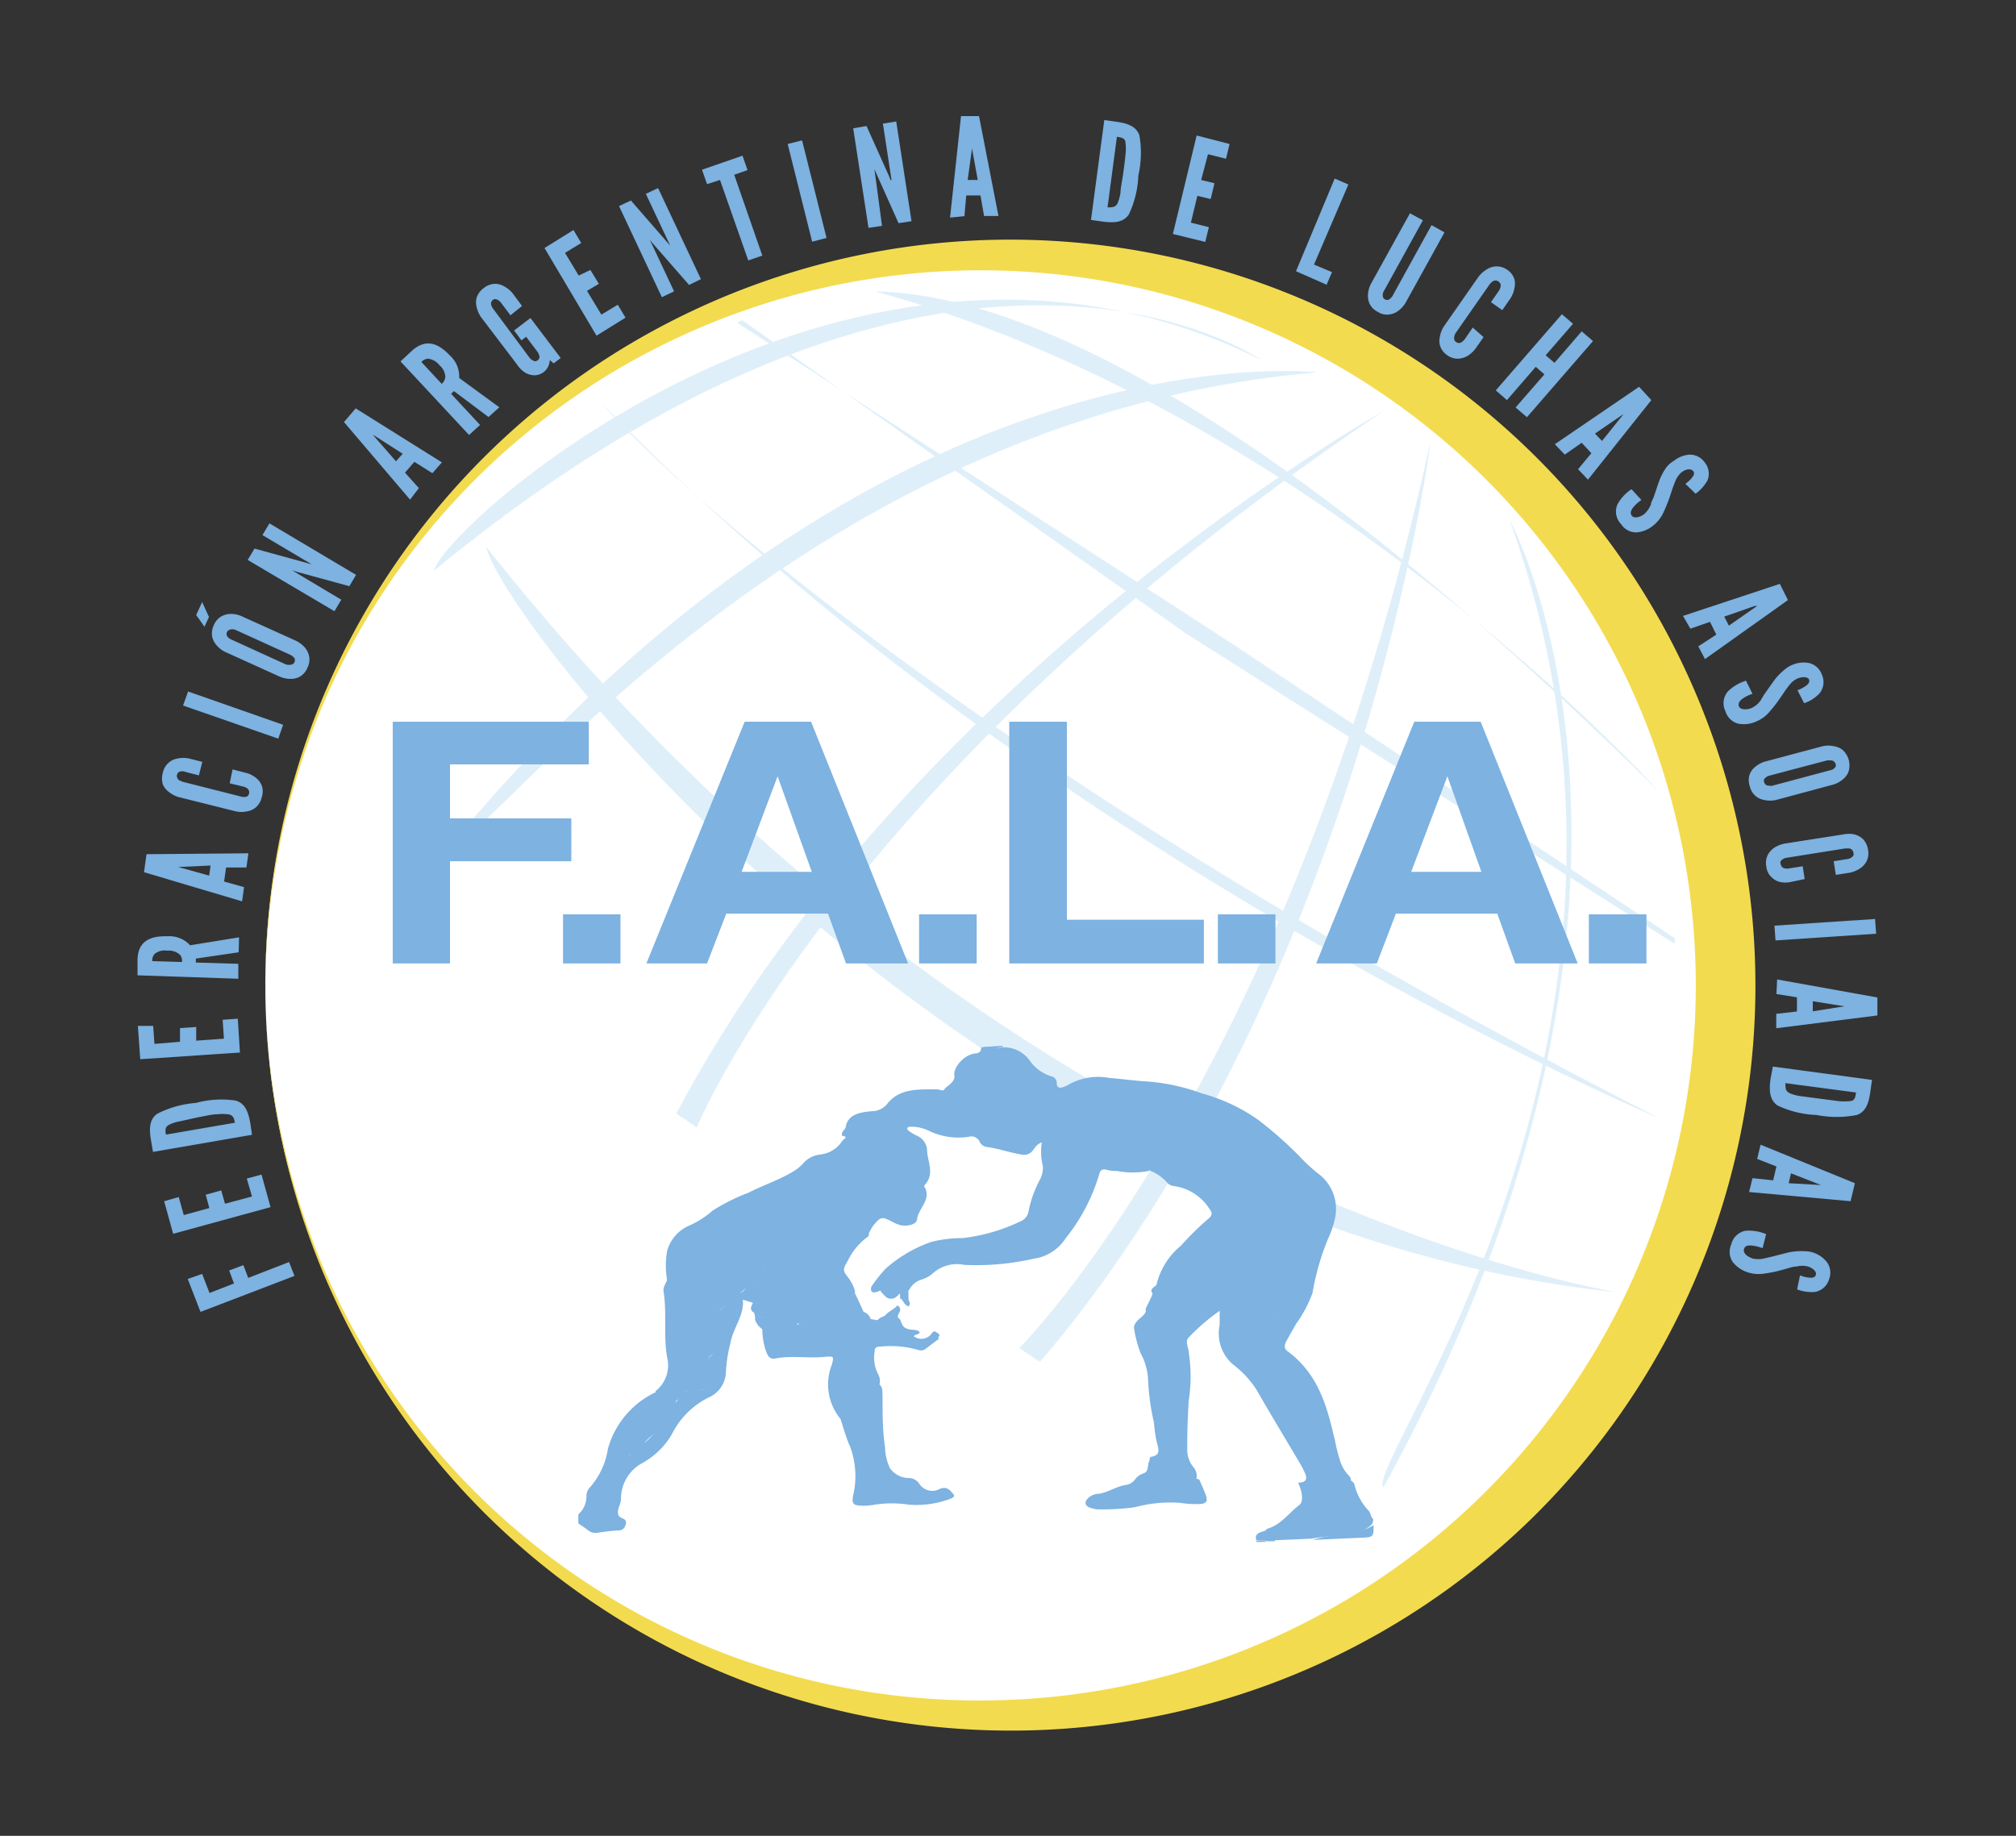 <svg id="Capa_1" data-name="Capa 1" xmlns="http://www.w3.org/2000/svg" viewBox="0 0 112 102"><rect x="0" y="0" width="112" height="102" fill="#333333" stroke="none"/><defs><style>.cls-1{fill:#fff;}.cls-2{fill:#f3db4f;}.cls-3{opacity:0.25;}.cls-4{fill:#7ebfe6;}.cls-5,.cls-6{fill:#7db2e1;}.cls-6{fill-rule:evenodd;}</style></defs><title>Mesa de trabajo 10</title><circle class="cls-1" cx="55.29" cy="54.76" r="40.55" transform="translate(-1.47 1.53) rotate(-1.56)"/><path class="cls-2" d="M14.74,54.76a40.72,40.72,0,0,0,3.15,15.49,39.61,39.61,0,0,0,37.4,24.22,39.73,39.73,0,1,0-37.4-55.2A40.76,40.76,0,0,0,14.74,54.76Zm0,0A41.38,41.38,0,0,1,94.25,38.62,41.46,41.46,0,0,1,85,84.46a41.41,41.41,0,0,1-70.25-29.7Z"/><g class="cls-3"><path class="cls-4" d="M70.07,20S52.94,8,24.12,31.7C24.71,29.12,47.56,8.78,70.07,20Z"/><path class="cls-4" d="M73.18,20.69S49.23,17.81,25,47C26.54,47.72,43.87,23.18,73.18,20.69Z"/><path class="cls-4" d="M83.86,28.87s11.29,20.52-7,53.77C75.65,81.48,94.26,57.62,83.86,28.87Z"/><path class="cls-4" d="M76.81,22.87s-26.4,14.75-39.24,39l1.14.77S46.75,43.11,76.81,22.87Z"/><path class="cls-4" d="M79.48,24.52s-3.16,25.31-17.71,46q-1.87,2.67-4,5.15l-1.14-.77S71.69,59.9,79.48,24.52Z"/><path class="cls-4" d="M89.85,71.8S55.49,66.43,27,30.37C28,34.74,54,68.09,89.85,71.8Z"/><path class="cls-4" d="M92.18,62.13S57.89,47.72,33.43,22.4C36,25.48,52.84,42,92.18,62.13Z"/><polygon class="cls-4" points="41.23 17.79 65.86 35.18 93.01 52.42 93.06 52.14 68.46 35.77 40.95 17.93 41.23 17.79"/><path class="cls-4" d="M92.18,44S73.33,23,48.62,16.19C52.21,16.3,65.06,17.19,92.18,44Z"/></g><path class="cls-5" d="M11.23,70.78l.41,1.06L13,71.31l-.27-.72.79-.3.27.71,2.27-.88.3.77-5.22,2-.71-1.83Z"/><path class="cls-5" d="M9.62,68.55l-.5-1.81.81-.23.28,1,1.42-.39-.2-.74.86-.24.21.74L14,66.48l-.29-1,.82-.22.5,1.81Z"/><path class="cls-5" d="M14,63.05,8.5,64l-.11-.64c-.13-.75-.05-1.18.33-1.47a5.65,5.65,0,0,1,2.16-.61,5.42,5.42,0,0,1,2.22-.13c.46.14.68.52.81,1.27Zm-.95-.67c-.05-.28-.11-.43-.39-.47a2.68,2.68,0,0,0-.6,0c-.27,0-.62.09-1.07.17L10,62.3a2.1,2.1,0,0,0-.58.18c-.25.12-.25.29-.2.56Z"/><path class="cls-5" d="M7.79,58.85,7.66,57l.85,0,.07,1L10,57.88l0-.76.9-.06,0,.76,1.54-.11-.07-1.05.84-.06.12,1.88Z"/><path class="cls-5" d="M13.26,52.91l-2.38.35v.22l2.36.07,0,.83-5.6-.19,0-.82c0-1,.6-1.38,1.66-1.35a1.56,1.56,0,0,1,1.26.5l2.72-.44Zm-3.15.54a.54.54,0,0,0-.1-.39.9.9,0,0,0-.71-.24.89.89,0,0,0-.72.19.55.55,0,0,0-.12.39Z"/><path class="cls-5" d="M13.45,50.08,8,48.46l.14-1,5.66-.05-.11.79H12.56l-.11.78,1.11.31ZM9.91,48.17H9.76v0l.14,0,1.72.48.08-.56Z"/><path class="cls-5" d="M12.92,42.75l.74.19a1.41,1.41,0,0,1,.56.28,1,1,0,0,1,.32.42,1,1,0,0,1,0,.66,1.06,1.06,0,0,1-.34.57,1,1,0,0,1-.48.21,1.46,1.46,0,0,1-.62,0l-3.2-.8A1.59,1.59,0,0,1,9.38,44a1,1,0,0,1-.33-.41,1.14,1.14,0,0,1,0-.67,1,1,0,0,1,.83-.78,1.57,1.57,0,0,1,.61,0l.75.19-.19.75-.74-.19a.46.46,0,0,0-.37,0,.27.27,0,0,0-.11.17.29.29,0,0,0,.14.3l.19.08,3.2.81a.55.55,0,0,0,.37,0,.24.24,0,0,0,.1-.14.28.28,0,0,0-.13-.33.64.64,0,0,0-.2-.08l-.74-.18Z"/><path class="cls-5" d="M10.17,39.2l.28-.78,5.28,1.85-.27.77Z"/><path class="cls-5" d="M11.23,33.45l.38.83-.25.54-.46-.65Zm5.21,2.15a1.58,1.58,0,0,1,.49.37,1.11,1.11,0,0,1,.24.47,1,1,0,0,1-.09.66,1,1,0,0,1-.43.5,1.06,1.06,0,0,1-.51.12,1.56,1.56,0,0,1-.61-.13l-3-1.36a1.44,1.44,0,0,1-.49-.37,1.07,1.07,0,0,1-.25-.47,1.08,1.08,0,0,1,.09-.66,1,1,0,0,1,.43-.49,1.11,1.11,0,0,1,.52-.13,1.48,1.48,0,0,1,.6.13ZM13.09,35a.46.46,0,0,0-.36,0,.23.23,0,0,0-.12.12.26.26,0,0,0,.08.31.54.54,0,0,0,.18.11l3,1.37a.55.55,0,0,0,.37,0,.23.23,0,0,0,.12-.12.24.24,0,0,0-.09-.31.56.56,0,0,0-.17-.11Z"/><path class="cls-5" d="M16.49,31.77l-.26-.08,0,0,2.73,1.63-.38.64-4.82-2.85.38-.63,2.91.8.26.07,0,0-2.73-1.62.39-.65,4.81,2.86-.37.63Z"/><path class="cls-5" d="M22.78,27.76l-3.67-4.31.65-.76,4.79,3-.53.6-1-.63-.52.6.77.86Zm-1.94-3.53-.12-.08,0,0,.09.12L22,25.63l.37-.42Z"/><path class="cls-5" d="M27.14,23.17l-1.92-1.44-.16.15,1.61,1.73-.61.56-3.81-4.09.6-.56c.72-.67,1.41-.55,2.13.22A1.56,1.56,0,0,1,25.51,21l2.23,1.63Zm-2.6-1.84a.63.63,0,0,0,.2-.36.88.88,0,0,0-.32-.67.93.93,0,0,0-.65-.37.56.56,0,0,0-.36.18Z"/><path class="cls-5" d="M28.36,17.52l-.52-.69a.51.51,0,0,0-.3-.21.24.24,0,0,0-.17.05.27.27,0,0,0-.07.31.54.54,0,0,0,.1.18l2,2.69a.56.56,0,0,0,.31.22.25.25,0,0,0,.16-.05.23.23,0,0,0,.07-.31.5.5,0,0,0-.1-.19l-.61-.81-.26.2-.41-.55.91-.69,1.68,2.22-.39.3L30.54,20a.86.86,0,0,1-.9.85,1.08,1.08,0,0,1-.47-.15,1.53,1.53,0,0,1-.44-.44l-2-2.63a1.6,1.6,0,0,1-.25-.57,1,1,0,0,1,0-.52,1.09,1.09,0,0,1,.4-.54,1.06,1.06,0,0,1,.62-.23,1,1,0,0,1,.51.14,1.51,1.51,0,0,1,.48.4L29,17Z"/><path class="cls-5" d="M30.25,13.78l1.61-1,.43.72-.9.55.76,1.26L32.8,15l.47.77-.66.39.8,1.32.91-.55.43.72-1.61,1Z"/><path class="cls-5" d="M36.27,13.53l-.17-.21,0,0,1.35,2.87-.68.32-2.38-5.06.66-.31,2,2.3.18.2,0,0-1.35-2.87.68-.32,2.38,5.06-.66.32Z"/><path class="cls-5" d="M39.28,10.23,39,9.43l2.25-.78.28.8-.74.26,1.56,4.49-.78.27L40,10Z"/><path class="cls-5" d="M43.76,8l.8-.2,1.36,5.42-.8.21Z"/><path class="cls-5" d="M48.69,9.65l-.11-.25h0L49,12.55l-.75.11-.85-5.53L48.14,7l1.24,2.76.1.25h.05l-.48-3.14.74-.12.85,5.54-.72.11Z"/><path class="cls-5" d="M52.78,12.09l.61-5.64,1,0L55.47,12l-.8,0-.2-1.14-.79,0-.1,1.15ZM54,8.25l0-.14h0l0,.15L53.76,10l.56,0Z"/><path class="cls-5" d="M60.61,12.22l.74-5.55.64.09c.76.1,1.15.31,1.31.76a5.7,5.7,0,0,1-.06,2.24,5.47,5.47,0,0,1-.53,2.16c-.28.4-.71.49-1.46.39Zm.92-.7c.28,0,.44,0,.56-.23a2.67,2.67,0,0,0,.16-.58c0-.27.09-.62.15-1.07s.11-.81.13-1.08a2.45,2.45,0,0,0,0-.6c0-.27-.2-.32-.48-.36Z"/><path class="cls-5" d="M66.48,7.53,68.31,8l-.2.82-1-.25L66.73,10l.74.18-.21.88-.74-.18-.36,1.49,1,.25-.2.82L65.16,13Z"/><path class="cls-5" d="M74.15,9.92l.76.33L73,14.7l1,.42-.3.7L72,15.07Z"/><path class="cls-5" d="M80.25,12.91,78.1,16.8a1.49,1.49,0,0,1-.42.47,1,1,0,0,1-.48.2.91.91,0,0,1-.65-.14,1,1,0,0,1-.47-.47,1.07,1.07,0,0,1-.08-.52,1.46,1.46,0,0,1,.18-.6l2.15-3.89.72.39-2.15,3.9a.45.45,0,0,0-.07.36.2.2,0,0,0,.11.13.23.23,0,0,0,.31-.06.43.43,0,0,0,.13-.16l2.15-3.9Z"/><path class="cls-5" d="M82.42,18.73l-.44.63a1.64,1.64,0,0,1-.46.42,1.21,1.21,0,0,1-.51.15,1,1,0,0,1-.63-.21A1,1,0,0,1,80,19.2a1,1,0,0,1,0-.52,1.44,1.44,0,0,1,.24-.58l1.89-2.71a1.57,1.57,0,0,1,.45-.41,1,1,0,0,1,1.14,0,1,1,0,0,1,.41.52,1.07,1.07,0,0,1,0,.53,1.52,1.52,0,0,1-.23.57l-.44.63-.63-.44.44-.63a.57.57,0,0,0,.1-.36.34.34,0,0,0-.12-.16.28.28,0,0,0-.33,0,1,1,0,0,0-.15.14l-1.89,2.71a.52.52,0,0,0-.09.36.19.19,0,0,0,.09.14.26.26,0,0,0,.35,0,.71.71,0,0,0,.15-.15l.44-.64Z"/><path class="cls-5" d="M85.8,20.8l-.48-.42-1.6,1.85-.62-.54,3.67-4.23.62.53-1.52,1.75.49.42,1.51-1.75.63.54-3.67,4.23-.63-.54Z"/><path class="cls-5" d="M86.38,24.68l4.68-3.19.68.74-3.52,4.42-.55-.58.74-.89-.54-.58-.94.66Zm3.72-1.55.09-.12,0,0-.12.08-1.46,1,.39.41Z"/><path class="cls-5" d="M93.63,26.88a1.62,1.62,0,0,0,.4-.38c.09-.13.13-.26,0-.36s-.35-.09-.61.1a1.31,1.31,0,0,0-.36.53c-.1.23-.18.49-.27.76a8.58,8.58,0,0,1-.37.93,2,2,0,0,1-.55.72,1.69,1.69,0,0,1-.93.4,1,1,0,0,1-.88-.46,1,1,0,0,1-.2-1.1,2.37,2.37,0,0,1,.78-.84l.55.6a2.08,2.08,0,0,0-.48.44c-.11.16-.16.3-.05.44s.41.11.69-.1a1.42,1.42,0,0,0,.37-.54c0-.12.09-.24.14-.37s.19-.57.3-.88a3.27,3.27,0,0,1,.45-.85A1.62,1.62,0,0,1,93,25.6a1.58,1.58,0,0,1,.85-.34,1,1,0,0,1,.84.41,1,1,0,0,1,.18,1,2.24,2.24,0,0,1-.67.76Z"/><path class="cls-5" d="M93.5,34.22l5.38-1.78.45.9-4.61,3.28-.37-.71,1-.65L95,34.55l-1.09.38Zm4-.47.12-.08,0,0-.14,0-1.69.59.26.5Z"/><path class="cls-5" d="M99.86,38.35a1.91,1.91,0,0,0,.49-.26c.13-.1.2-.22.15-.34s-.31-.18-.62-.06a1.19,1.19,0,0,0-.49.4c-.16.19-.3.42-.47.66a7.16,7.16,0,0,1-.61.79,1.84,1.84,0,0,1-.73.54,1.64,1.64,0,0,1-1,.13,1,1,0,0,1-.72-.69A1,1,0,0,1,96,38.41a2.49,2.49,0,0,1,1-.59l.36.73a2,2,0,0,0-.58.29c-.15.12-.23.25-.17.41s.36.22.7.09a1.33,1.33,0,0,0,.5-.42L98,38.6l.54-.76a3.29,3.29,0,0,1,.66-.68,1.6,1.6,0,0,1,.4-.23,1.58,1.58,0,0,1,.91-.09,1,1,0,0,1,.7.63,1,1,0,0,1-.13,1.06,2.09,2.09,0,0,1-.85.54Z"/><path class="cls-5" d="M98.66,44.45a1.5,1.5,0,0,1-.63,0,1,1,0,0,1-.48-.21,1,1,0,0,1-.34-.56,1,1,0,0,1,0-.67,1,1,0,0,1,.31-.41,1.52,1.52,0,0,1,.55-.29l3.19-.85a1.45,1.45,0,0,1,.62,0,1.05,1.05,0,0,1,.48.2,1.16,1.16,0,0,1,.33,1.23,1,1,0,0,1-.32.42,1.45,1.45,0,0,1-.55.29Zm3-1.65a.45.45,0,0,0,.31-.19.21.21,0,0,0,0-.18.26.26,0,0,0-.26-.18.76.76,0,0,0-.21,0l-3.18.84a.53.53,0,0,0-.31.2.2.2,0,0,0,0,.17.25.25,0,0,0,.26.19.41.41,0,0,0,.21,0Z"/><path class="cls-5" d="M100.26,48.84,99.5,49a1.45,1.45,0,0,1-.63,0,1,1,0,0,1-.45-.26.92.92,0,0,1-.29-.59,1,1,0,0,1,.09-.67,1.16,1.16,0,0,1,.35-.38,1.68,1.68,0,0,1,.58-.23l3.26-.51a1.59,1.59,0,0,1,.62,0,1.16,1.16,0,0,1,.46.25,1.09,1.09,0,0,1,.29.61,1,1,0,0,1-.09.65,1.07,1.07,0,0,1-.37.39,1.62,1.62,0,0,1-.57.23l-.76.12-.12-.76.76-.12a.51.51,0,0,0,.33-.18.29.29,0,0,0,0-.2.26.26,0,0,0-.24-.21h-.21l-3.26.52a.51.51,0,0,0-.32.18.19.19,0,0,0,0,.17.27.27,0,0,0,.25.24.49.49,0,0,0,.21,0l.76-.12Z"/><path class="cls-5" d="M104.17,51.06l.06.82-5.59.37-.06-.82Z"/><path class="cls-5" d="M98.73,54.42l5.57,1,0,1-5.62.71,0-.8,1.15-.13,0-.79-1.14-.18Zm3.74,1.49.15,0v0l-.15,0-1.76-.28v.56Z"/><path class="cls-5" d="M98.49,59.26,104,60l-.09.64c-.1.76-.3,1.14-.75,1.31a5.84,5.84,0,0,1-2.24,0,5.53,5.53,0,0,1-2.17-.53c-.39-.28-.49-.7-.39-1.46Zm.7.92c0,.28,0,.44.24.56a2.37,2.37,0,0,0,.58.16l1.07.14,1.07.14a2.94,2.94,0,0,0,.6,0c.28,0,.33-.2.36-.48Z"/><path class="cls-5" d="M97.81,63.6l5.24,2.14-.24,1-5.64-.51.19-.77,1.15.12.18-.77-1.07-.42Zm3.34,2.24.14,0v0l-.13,0-1.66-.65-.13.55Z"/><path class="cls-5" d="M100,70.86a1.85,1.85,0,0,0,.54.13c.16,0,.29,0,.34-.16s-.12-.35-.43-.46a1.26,1.26,0,0,0-.64,0c-.24,0-.5.11-.78.18a7.16,7.16,0,0,1-1,.21,2,2,0,0,1-.91-.06,1.78,1.78,0,0,1-.84-.56,1,1,0,0,1-.1-1,1,1,0,0,1,.81-.76,2.47,2.47,0,0,1,1.13.19l-.2.78a2.38,2.38,0,0,0-.63-.15c-.19,0-.34,0-.4.2s.13.4.47.52a1.4,1.4,0,0,0,.65,0l.39-.09.9-.23a3.49,3.49,0,0,1,1-.08,1.38,1.38,0,0,1,.45.08,1.61,1.61,0,0,1,.75.53,1,1,0,0,1,.12.93,1,1,0,0,1-.78.72,2.26,2.26,0,0,1-1-.14Z"/><path class="cls-6" d="M37.06,71.11a4.78,4.78,0,0,1,0-1.6,2.16,2.16,0,0,1,1.29-1.44,5.11,5.11,0,0,0,1.23-.8,10.62,10.62,0,0,1,2-1c.81-.42,1.72-.71,2.5-1.19a2.22,2.22,0,0,0,.53-.43,1.46,1.46,0,0,1,.93-.5,1.66,1.66,0,0,0,1.25-.76c.06-.09.39-.23,0-.28a.29.29,0,0,1,0-.19c.05-.1.17-.19.19-.29.12-.72.79-.83,1.45-.89a1.12,1.12,0,0,0,.83-.37c.68-.91,1.74-.84,2.78-.85.14,0,.37.14.43,0s.62-.38.55-.78.51-1.14,1.16-1.21c.21,0,.35-.13.33-.34h.19c.37.19.75,0,1.12,0a1.76,1.76,0,0,1,1.39.74,2.27,2.27,0,0,0,1.19.87.38.38,0,0,1,.31.38c0,.32.22.28.46.18a.75.75,0,0,0,.13-.06,3.36,3.36,0,0,1,2.33-.41c.72.06,1.42.16,2.14.2a11.27,11.27,0,0,1,3,.66,10,10,0,0,1,3.13,1.47,22,22,0,0,1,2.27,2,10.24,10.24,0,0,0,1,.94,2.44,2.44,0,0,1,1,2.51,5.11,5.11,0,0,1-.39,1.16,13.94,13.94,0,0,0-.86,3A7,7,0,0,1,72,73.56c-.19.34-.38.67-.56,1-.08.18-.11.36.07.5,1.78,1.31,2.22,3.14,2.66,5a8.76,8.76,0,0,0,.25,1,2.09,2.09,0,0,0,.48.89.41.41,0,0,1,.15.38.85.85,0,0,1-.22.28c-.16.13-.29.34-.55.31s-.21-.27-.26-.44a.29.29,0,0,0-.22-.25c-.42-.1-.49-.39-.54-.7a14.63,14.63,0,0,1-.13-2c0-.33-.08-.59-.49-.72a.47.47,0,0,1-.35-.46c0-.36-.09-.71-.07-1.07a.41.41,0,0,0-.31-.45c-.4-.17-.65-.53-1.06-.7-.11-.05-.13-.18-.16-.29a7.25,7.25,0,0,1-.1-2.18.51.51,0,0,1,.24-.48.68.68,0,0,0,.41-.83c0-.27.16-.48.42-.62a.54.54,0,0,0,.33-.68,1.16,1.16,0,0,1,.59-1.46c.17-.09.15-.23.11-.37a4.53,4.53,0,0,1-.08-.74.8.8,0,0,1,.55-.89.34.34,0,0,0,0-.65.74.74,0,0,1-.58-.85.46.46,0,0,0-.43-.52.5.5,0,0,1-.32-.24.7.7,0,0,0-.45-.35.69.69,0,0,1-.41-.33.66.66,0,0,0-.35-.28.75.75,0,0,1-.46-.34.66.66,0,0,0-.39-.3.67.67,0,0,1-.45-.35.49.49,0,0,0-.36-.25.62.62,0,0,1-.47-.38.5.5,0,0,0-.36-.31.57.57,0,0,1-.4-.33.47.47,0,0,0-.58-.27,1.86,1.86,0,0,0-1.23.53,4.9,4.9,0,0,1-1.08,1c-.34.2-.51.59-.89.8-.1,0,0,.21-.06.32s.06.38-.07.57a4.79,4.79,0,0,1-1.77,0A1.9,1.9,0,0,1,61.5,65c-.23-.07-.37,0-.42.2a10.39,10.39,0,0,1-1.87,3.59,2.54,2.54,0,0,1-1.81,1.15,14.43,14.43,0,0,1-3.82.34,2,2,0,0,0-1.78.49,1.75,1.75,0,0,1-.62.33,1.1,1.1,0,0,0-.63.5l-.07.1c-.11.19-.39.08-.54.21a.82.82,0,0,1-.27.22c-.36.11-.5-.12-.67-.3s0-.15-.21-.08c-.33.14-.46,0-.38-.26a8.06,8.06,0,0,1,.79-1A7.58,7.58,0,0,1,51.74,69a7.09,7.09,0,0,1,1.74-.21,10.12,10.12,0,0,0,3.19-.92.75.75,0,0,0,.48-.6,6.16,6.16,0,0,1,.63-1.74,1.44,1.44,0,0,0,.16-.73,3.28,3.28,0,0,1-.06-1.33c-.32.12-.38.32-.52.47a.59.59,0,0,1-.59.21c-.66-.1-1.28-.34-2-.43a.53.53,0,0,1-.36-.32.51.51,0,0,0-.59-.24,3.75,3.75,0,0,1-2.25-.35,2.31,2.31,0,0,0-.94-.21c-.08,0-.17,0-.21.06s0,.13.08.18a2.55,2.55,0,0,0,.39.24.94.94,0,0,1,.61.75c0,.68.46,1.38-.12,2,0,0-.07.11,0,.15.36.66-.34,1.15-.43,1.74,0,.3-.51.44-.93.35a2,2,0,0,1-.47-.2c-.55-.28-.62-.27-1,.18a2,2,0,0,0-.28.49c0,.07,0,.17-.12.22a3.53,3.53,0,0,0-1,1.19c-.3.57-.4.56,0,1.07a1.64,1.64,0,0,1,.14.22,1.67,1.67,0,0,1,.21.52c0,.21-.17.24-.37.23a.82.82,0,0,0-.68.28.59.59,0,0,0,0,.81.89.89,0,0,0,1,.07c.16-.09.27-.25.48-.27a.58.58,0,0,1,.4.31c.07.1,0,.24.16.31s.25-.17.37-.25a.56.56,0,0,1,.17-.09c.53-.26.52.12.6.38.17,0,.13-.21.27-.24H50c.1.2.11.43.4.53s.54,0,.7.19c-.06.14-.25.11-.34.22a.7.7,0,0,0,1-.15c.13-.16.15-.15.36,0s-.11.2.06.28l-.74.56A.43.43,0,0,1,51,75a5.54,5.54,0,0,0-2.11-.18c-.25,0-.29.09-.3.28a2,2,0,0,0,.21,1.28.75.75,0,0,1,.06.53c-.06.24-.3.38-.48.55-.42.4-.84.78-1.26,1.17-.12.1-.21.26-.43.2a3,3,0,0,1-.48-3c.13-.47.13-.49-.41-.44-.91.09-1.82-.09-2.73.09-.38.07-.45-.26-.54-.48a4,4,0,0,1-.18-1.14.07.07,0,0,1,0-.1c.15,0,.24,0,.35.11a2.38,2.38,0,0,0,.4.16,1.11,1.11,0,0,0,.37.08c.25,0,.5,0,.75,0a.81.81,0,0,0,.54-.25.33.33,0,0,1,.12,0c.2-.07.35-.22.55-.31s.15-.09.15-.16c0-.53.2-1.09-.32-1.54a1.54,1.54,0,0,0-.4-.36,1.78,1.78,0,0,0-.4-.17,1.17,1.17,0,0,0-.37-.08c-.26,0-.51,0-.76,0a1.16,1.16,0,0,0-.37.13,1.07,1.07,0,0,0-.68.58.45.45,0,0,1-.12.21c-.11.09-.17.26-.38.21l-.51-.16c.09.87-.55,1.58-.69,2.41a7.86,7.86,0,0,0-.25,1.59,1.59,1.59,0,0,1-.93,1.42,4.53,4.53,0,0,0-2.08,2.07,4.34,4.34,0,0,1-1.71,1.63,2.25,2.25,0,0,0-1.11,2,2.23,2.23,0,0,1-.13.44c-.05.23-.12.47.23.6.19.07.21.22.14.39a.37.37,0,0,1-.37.27,11.43,11.43,0,0,0-1.16.13.66.66,0,0,1-.53-.13c-.17-.14-.37-.26-.55-.39,0-.17,0-.33,0-.5a1.33,1.33,0,0,0,.45-1,.71.71,0,0,1,.19-.5,4.13,4.13,0,0,0,1-2.13,4.93,4.93,0,0,1,2.64-3.15c.29.06.53.21.51.47s0,.6-.47.7a.39.39,0,0,0-.3.2.88.88,0,0,1-.57.54.4.4,0,0,0-.24.3c0,.12-.11.26-.25.29-.53.12-.5.46-.46.8a1.52,1.52,0,0,0,.09.58.85.85,0,0,1,.59-.56.32.32,0,0,0,.22-.22c0-.06,0-.15.09-.19.46-.22.65-.67,1.07-.91a.52.52,0,0,0,.34-.55.73.73,0,0,1,.48-.9.17.17,0,0,0,.13-.13c.15-.5.6-.55,1.1-.56s.56-.08.55-.5a2.07,2.07,0,0,0,0-.5.76.76,0,0,1,.54-1.06c.21-.07.21-.23.2-.39a8.72,8.72,0,0,0-.1-1.44.64.64,0,0,1,.43-.8.59.59,0,0,0,.32-.3.79.79,0,0,1,.43-.39.6.6,0,0,0,.35-.33.63.63,0,0,1,.39-.36.57.57,0,0,0,.41-.37.57.57,0,0,1,.55-.36c.57,0,1.14-.07,1.71-.08a.47.47,0,0,1,.24,0c.41.33.91.58,1.31.89-.07-.37,0-.78,0-1.2,0-.27.13-.46.46-.49s.39-.21.33-.46c-.13-.55-.06-.68.45-.93-1-.84-2-1.59-3.07-2.4-.09.4-.45.5-.87.5a.66.66,0,0,0-.71.41c-.11.3-.42.38-.75.35s-.71,0-.83.4c0,.13-.2.21-.36.26a.48.48,0,0,0-.33.29c-.1.35-.41.44-.78.45s-.72,0-.8.44c0,.15-.2.23-.36.26a.37.37,0,0,0-.33.44,4.11,4.11,0,0,1,0,1C38,71,37.67,71.18,37.06,71.11Z"/><path class="cls-6" d="M63.77,65c0-.21,0-.42,0-.63s.14-.35.34-.52a5,5,0,0,0,1.14-1.1c.07-.13.11-.21.28-.24a.65.65,0,0,0,.39-.23c.13-.13,0-.41.28-.43.47,0,1.08-.34,1.36-.12a5.7,5.7,0,0,1,1,.87c.17.22.24.43.6.43h.09c.07.5.78.5,1,.88,0,0,0,.07,0,.08.54.19.74.76,1.32.9a.32.32,0,0,1,.26.21c.08.23.22.33.53.38s.34.44.31.68,0,.55.5.6.29.39.38.6-.14.26-.35.31a.51.51,0,0,0-.47.55,3,3,0,0,0,.11,1c0,.12.12.29-.09.4-.69.37-.84.71-.64,1.38a.51.51,0,0,1-.36.74.58.58,0,0,0-.37.81c.11.26.07.4-.26.51-.58.18-.51.68-.45,1,.1.55-.1,1.09.11,1.63.09.24.15.46.48.48a.35.35,0,0,1,.34.25.31.31,0,0,0,.29.25c.45,0,.51.22.46.57a6.21,6.21,0,0,0,0,1.14.36.36,0,0,0,.34.32c.58,0,.5.43.52.75a19.09,19.09,0,0,0,.16,2.27c0,.16.13.3.29.3.51,0,.46.28.46.55,0,.09,0,.17.08.22s.17,0,.24-.11l.52-.44a.36.36,0,0,1,.3.29,3.18,3.18,0,0,0,.77,1.4c.12.12.1.29.21.41s0,.22,0,.33a2.14,2.14,0,0,1-1.59.59c-.6.08-1.21.13-1.81.23l-2.06.09c-.27-.15-.64-.24-.41-.63.82-.23,1.22-.89,1.83-1.34.23-.18.14-.81-.09-1.23.51,0,.52-.26.37-.58-.07-.14-.13-.28-.21-.41-.82-1.39-1.66-2.77-2.46-4.17a5.49,5.49,0,0,0-1.31-1.41,2.27,2.27,0,0,1-.74-2.2c0-.24,0-.48,0-.78a11,11,0,0,0-1.72,1.48c-.23.21,0,.57,0,.83a8.6,8.6,0,0,1,0,2.68c-.06,1-.09,1.9-.08,2.85a1.55,1.55,0,0,0,.36.87.74.74,0,0,1,.16.57c-.16.21-.32.08-.45,0-.41-.29-.8-.6-1.18-.91a.58.58,0,0,1-.21-.45c0-.33-.09-.66-.06-1A.68.68,0,0,0,64.1,79a12.94,12.94,0,0,1-.32-2.4,3.42,3.42,0,0,0-.41-1.41A6.42,6.42,0,0,1,63,73.78c0-.18.1-.3.22-.43s.38-.28.44-.49a.33.33,0,0,1,0-.17c.11-.26.27-.51.36-.78a3.14,3.14,0,0,0,.23-.53,4,4,0,0,1,1.36-2.17,15.7,15.7,0,0,1,1.54-1.51c.24-.21.19-.35,0-.6a2.78,2.78,0,0,0-1.93-1.2.63.63,0,0,1-.34-.15A2.46,2.46,0,0,0,63.77,65Z"/><path class="cls-6" d="M72.91,85.56a8.78,8.78,0,0,1,1.77-.33,3.65,3.65,0,0,0,1.63-.49c0,.67,0,.67-.75.7Z"/><path class="cls-6" d="M70.44,85c-.08.31.27.42.41.63l-.49,0c-.17-.1-.39,0-.57-.06C69.67,85.15,70.09,85.12,70.44,85Z"/><path class="cls-6" d="M55.71,58.1s0,0,0,.07c-.37,0-.75.38-1.09,0Z"/><path class="cls-6" d="M69.79,85.61c.19,0,.4-.08.57.06l-.58,0S69.79,85.63,69.79,85.61Z"/><path class="cls-6" d="M46.69,78.83c.65-.48,1.18-1.07,1.79-1.6l.38-.32c.22.22.15.49.17.74,0,.92,0,1.85.14,2.77a2.84,2.84,0,0,0,.27,1.15,1.29,1.29,0,0,0,1.08.55.71.71,0,0,1,.54.3.86.86,0,0,0,1.16.3c.42-.16.57.11.73.28s-.08.24-.22.3a5.39,5.39,0,0,1-2.25.3,6.24,6.24,0,0,0-1.88,0,3.8,3.8,0,0,1-.59.06c-.64,0-.71-.1-.6-.63a4.7,4.7,0,0,0-.18-2.65C47,79.88,46.87,79.36,46.69,78.83Z"/><path class="cls-6" d="M64.1,79c.77,0,.77,0,.8.61,0,.42,0,.84,0,1.27a3.5,3.5,0,0,0,1.73,1.33c.11.27.24.53.34.81.16.43.06.55-.48.55a5.62,5.62,0,0,1-.92-.07,7.55,7.55,0,0,0-2.51.24,12.77,12.77,0,0,1-2,.12l-.15,0c-.24-.06-.58-.1-.6-.34S60.69,83,61,83c.57-.07,1-.42,1.58-.5a.77.77,0,0,0,.47-.29.92.92,0,0,1,.46-.34c.32-.1.23-.42.32-.65s0-.25.13-.28c.5-.09.41-.36.35-.65C64.18,79.85,64.15,79.41,64.1,79Z"/><path class="cls-6" d="M42.37,73.79a.24.24,0,0,1,0,.08l-.19-.16c0-.2-.16-.32-.22-.49s0-.24-.11-.32a1.08,1.08,0,0,1,0-.47.13.13,0,0,1,.1-.07.41.41,0,0,1,.11.07,1.41,1.41,0,0,1,.07.41c0,.12-.06.3.18.34a.24.24,0,0,1,.09.08.74.74,0,0,1,0,.36A.24.24,0,0,1,42.37,73.79Z"/><path class="cls-6" d="M41.91,72.41c0,.16.09.34-.08.49-.19-.16-.1-.33,0-.5S41.88,72.37,41.91,72.41Z"/><path class="cls-6" d="M41.94,73.22c.12.15.36.26.22.49C42.07,73.55,41.93,73.41,41.94,73.22Z"/><path class="cls-6" d="M41.91,72.41h-.1a.14.14,0,0,1,0-.07c.18,0,.17-.22.31-.28.12.14.09.24-.08.33Z"/><path class="cls-6" d="M37.06,71.11c.91-.26.93-.28.92-1.1,0-.18,0-.36,0-.54s0-.5.44-.49c.22,0,.33-.12.31-.3s.19-.38.48-.4l.59,0c.06,0,.17,0,.19,0,.23-.41.78-.63,1-1a.62.62,0,0,1,.72-.38c.47.06.82,0,.92-.46,0-.26.37-.28.64-.29.44,0,.89,0,.86-.54,0-.06.06-.13.16-.12s.1.08.13.15c.1.23.21.47.59.45l0,0c.17.47.83.53,1.07.94,0,0,0,.1.06.11.59.08.68.71,1.25.81.12,0,.21.09.2.2s-.12.12-.22.12c-.5,0-.51.3-.46.61a1.14,1.14,0,0,0,.1.36c.13.29,0,.38-.33.38-.49,0-.54.1-.5.49a7.2,7.2,0,0,0,0,1.31c0,.07-.06.12-.15.13s-.17,0-.17-.11c0-.35-.18-.45-.56-.45-.14,0-.21-.14-.28-.26a.6.6,0,0,0-.65-.34c-.52,0-1,.06-1.56.08-.31,0-.51.1-.51.39s-.12.3-.36.31c0,0-.12,0-.14,0-.26.44-.81.67-1.07,1.09a.5.5,0,0,1-.38.3.46.46,0,0,0-.38.59,9.11,9.11,0,0,1,.14,1.73c0,.19,0,.32-.3.34-.5,0-.5.38-.51.68,0,.07,0,.13.07.2.24,1,.12,1.1-1,1.18a2,2,0,0,0-.25,0,4.7,4.7,0,0,0-1,1.21c0,.4.1.73-.53,1a3.51,3.51,0,0,0-.86.76c-.2.22-.25.51-.66.57-.16,0-.2.2-.19.35s0,.18-.13.2a.19.19,0,0,1-.21-.13c-.11-.42-.27-1,0-1.25a11.06,11.06,0,0,1,.92-.86c.19-.19.57-.25.57-.6a.15.15,0,0,1,.15-.14c.39,0,.5-.13.6-.48s-.29-.4-.37-.61a1.83,1.83,0,0,0,.65-1.9c-.21-1.23,0-2.46-.2-3.68C36.84,71.49,37,71.31,37.06,71.11Z"/><path class="cls-6" d="M44.11,74.71l.78,0c.28,0,.56-.12.61-.35S45.78,74,46,74a8.13,8.13,0,0,1,1.56,0c.33,0,.4.19.41.41a14.78,14.78,0,0,0,.13,2c0,.21,0,.48-.33.5s-.46.15-.46.42c0,.11,0,.24-.2.22s-.19-.12-.18-.25c.07-.61-.15-1.21,0-1.84.06-.27-.21-.5-.63-.47-.81,0-1.61.07-2.42.11-.11,0-.23,0-.34,0s-.48,0-.48-.18.3-.12.47-.14A3.82,3.82,0,0,1,44.11,74.71Z"/><path class="cls-6" d="M45.3,71.67c.7.45.38,1.12.46,1.7,0,.16-.17.21-.35.21a1.33,1.33,0,0,1-1,.06c-.12-.26.2-.27.32-.38s.35-.44.2-.71a.74.74,0,0,0-.75-.35.67.67,0,0,0-.66.53c-.08.34.18.53.48.69.11,0,.33,0,.27.21a3.1,3.1,0,0,1-1.21.15c-.33,0-.47-.14-.49-.4s0-.68,0-1a.54.54,0,0,1,.52-.52,2,2,0,0,0,.77-.24.92.92,0,0,1,.84,0,.47.47,0,0,0,.45.08A.26.26,0,0,1,45.3,71.67Z"/><path class="cls-6" d="M45.2,71.67c-.1.31-.32.22-.48.07a.62.62,0,0,0-.85,0,1,1,0,0,1-.68.22c-.34,0-.52.14-.5.44s0,.69.05,1c0,.17,0,.3.29.28.59.06,1.16-.05,1.74,0,.21,0,.36,0,.12.2h-.07a1.12,1.12,0,0,1-.62.32l-.66,0a1.74,1.74,0,0,1-.46-.13c-.11,0-.2-.08-.31-.1a1.21,1.21,0,0,1-.4-.34c0-.14,0-.28,0-.41-.19-.2-.06-.47-.2-.67s-.06-.11-.12-.14l0,0c0-.11,0-.22.08-.33a.17.17,0,0,0,.08-.17,1.53,1.53,0,0,1,.76-.57,1.37,1.37,0,0,1,.45-.18l.65,0a1.78,1.78,0,0,1,.45.13c.11,0,.2.08.31.1S45.12,71.52,45.2,71.67Z"/><path class="cls-6" d="M47.48,71.81c.18.39.36.77.53,1.15a2.73,2.73,0,0,1-.52.37.93.93,0,0,1-1-.08.63.63,0,0,1-.21-.83.9.9,0,0,1,.83-.5C47.25,71.91,47.45,72.07,47.48,71.81Z"/><path class="cls-6" d="M34.24,84.65l-.41.08c-.53.13-.62.07-.62-.39a2.06,2.06,0,0,0-.11-.73c-.05-.11-.12-.32.1-.35s.18.19.25.3a.31.31,0,0,1,0,.21c-.15.42,0,.66.54.74C34.07,84.53,34.17,84.53,34.24,84.65Z"/><path class="cls-6" d="M49.11,73.32c0-.4.53-.5.74-.79a.26.26,0,0,1,.13.36c-.06.13-.19.27,0,.4,0,0,0,.06,0,.09a.19.19,0,0,0-.07.18c0,.11,0,.23-.19.23s-.22-.13-.21-.25C49.53,73.26,49.47,73.11,49.11,73.32Z"/><path class="cls-6" d="M44.89,73.84c.12-.18,0-.17-.16-.17l-1.23.06a.77.77,0,0,1-.47,0,5.46,5.46,0,0,0,1.28-.14.11.11,0,0,1,.11,0c.32.13.66,0,1,0C45.22,73.64,45.16,73.88,44.89,73.84Z"/><path class="cls-6" d="M50,72.14a2.51,2.51,0,0,0,0-.27c0-.07-.15-.21.06-.14a.36.36,0,0,0,.41,0c0,.14,0,.28,0,.42s.17.29,0,.43C50.18,72.48,50.2,72.21,50,72.14Z"/><path class="cls-6" d="M34.09,82.25c0,.11,0,.2,0,.28s0,.14-.13.15-.16-.08-.16-.17a1.09,1.09,0,0,1,.07-.24c0-.12-.25-.33,0-.36S34,82.15,34.09,82.25Z"/><path class="cls-6" d="M42.94,71.35c-.32.11-.48.38-.76.53a1.05,1.05,0,0,1,.75-.63s0,0,0,.06S43,71.35,42.94,71.35Z"/><path class="cls-6" d="M48.72,73.35H49a.44.44,0,0,1-.52.32C48.24,73.38,48.61,73.45,48.72,73.35Z"/><path class="cls-6" d="M44.24,74.12l.58-.28c0,.23-.26.29-.49.34A.15.15,0,0,1,44.24,74.12Z"/><path class="cls-6" d="M44.24,74.12l.09.06-.95,0c0-.06,0-.11.08-.07Z"/><path class="cls-6" d="M44.11,71.14l-.78,0c-.1,0-.11,0-.09-.07l.95,0C44.22,71.13,44.21,71.18,44.11,71.14Z"/><path class="cls-6" d="M48.72,73.35c0,.15-.36.11-.28.32-.17-.1-.06-.26-.11-.39Z"/><path class="cls-6" d="M45.2,71.67l-.41-.31a.07.07,0,0,1,.12,0,.88.88,0,0,1,.39.32Z"/><path class="cls-6" d="M42.37,73.62l.41.31s-.07,0-.12,0l-.29-.15Z"/><path class="cls-6" d="M43.46,74.15l-.08.07-.33-.11s0-.07,0-.1Z"/><path class="cls-6" d="M44.11,71.14l.08-.07.33.11s0,.07,0,.1Z"/><path class="cls-6" d="M43.24,71.11l.09.07-.39.17a.38.38,0,0,0,0-.1Z"/><path class="cls-6" d="M43.06,74a.34.34,0,0,1,0,.1.77.77,0,0,1-.39-.17h.12Z"/><path class="cls-6" d="M44.51,71.28v-.1a.69.69,0,0,1,.39.17h-.12Z"/><path class="cls-6" d="M64.24,71.41h.09a1.21,1.21,0,0,1-.23.52C63.81,71.69,64.05,71.55,64.24,71.41Z"/><path class="cls-6" d="M42.11,72.45c.25,0,.22.14.22.27s0,.33,0,.49h-.07a.42.42,0,0,1-.17-.36C42.09,72.71,42,72.58,42.11,72.45Z"/><path class="cls-6" d="M42.11,72.45c0,.14,0,.29,0,.43s0,0-.08,0,0-.32,0-.48S42.1,72.4,42.11,72.45Z"/><path class="cls-6" d="M42,72.88h.08c0,.11.08.22.13.33C42,73.19,42.06,73,42,72.88Z"/><path class="cls-6" d="M44.42,73.54h-.11a.82.82,0,0,1-.87-.53.63.63,0,0,1,.28-.75,1,1,0,0,1,1-.07.62.62,0,0,1,.4.66A.84.84,0,0,1,44.42,73.54Z"/><path class="cls-6" d="M45.5,72.26a.15.15,0,0,1-.15.12c-.09,0-.15,0-.14-.11s.09-.11.17-.11S45.5,72.19,45.5,72.26Z"/><path class="cls-6" d="M44.48,72.28c.25.17.54.31.49.65-.16.06-.15.27-.35.3a1.84,1.84,0,0,1-.66,0c-.12-.06-.21-.14-.17-.28-.17-.23-.08-.4.18-.52A.89.89,0,0,1,44.48,72.28Z"/><path class="cls-6" d="M43.79,72.91l.21.23c.06,0,.06.07,0,.12l0,0C43.76,73.24,43.5,73.19,43.79,72.91Z"/><path class="cls-6" d="M44.48,72.28c-.15.14-.34.08-.51.11C44.09,72.18,44.26,72.15,44.48,72.28Z"/><path class="cls-6" d="M44.59,73.18c.18,0,.17-.26.38-.25a.62.62,0,0,1-.38.41.22.22,0,0,1-.05-.08A.18.18,0,0,1,44.59,73.18Z"/><path class="cls-6" d="M44.6,73.26a.22.22,0,0,1,0,.08c-.19,0-.4.11-.58,0h0A.71.71,0,0,1,44.6,73.26Z"/><path class="cls-6" d="M44.6,73.26l-.59,0s0-.11,0-.16c.18.08.41-.1.59,0A.19.19,0,0,0,44.6,73.26Z"/><path class="cls-5" d="M25,53.53H21.82V40.1H32.71v2.37H25v3h6.74v2.38H25Z"/><path class="cls-5" d="M34.47,53.53H31.28V50.8h3.19Z"/><path class="cls-5" d="M39.28,53.53H35.91L41.37,40.1h3.69l5.39,13.43H47l-1-2.77H40.35Zm1.92-5.09h3.9l-1.9-5.31h0Z"/><path class="cls-5" d="M54.26,53.53h-3.2V50.8h3.2Z"/><path class="cls-5" d="M59.27,51.1h7.61v2.43H56.07V40.1h3.2Z"/><path class="cls-5" d="M70.86,53.53h-3.2V50.8h3.2Z"/><path class="cls-5" d="M76.49,53.53H73.12L78.57,40.1h3.69l5.39,13.43H84.18l-1-2.77H77.55Zm1.91-5.09h3.9l-1.89-5.31h0Z"/><path class="cls-5" d="M91.47,53.53h-3.2V50.8h3.2Z"/></svg>